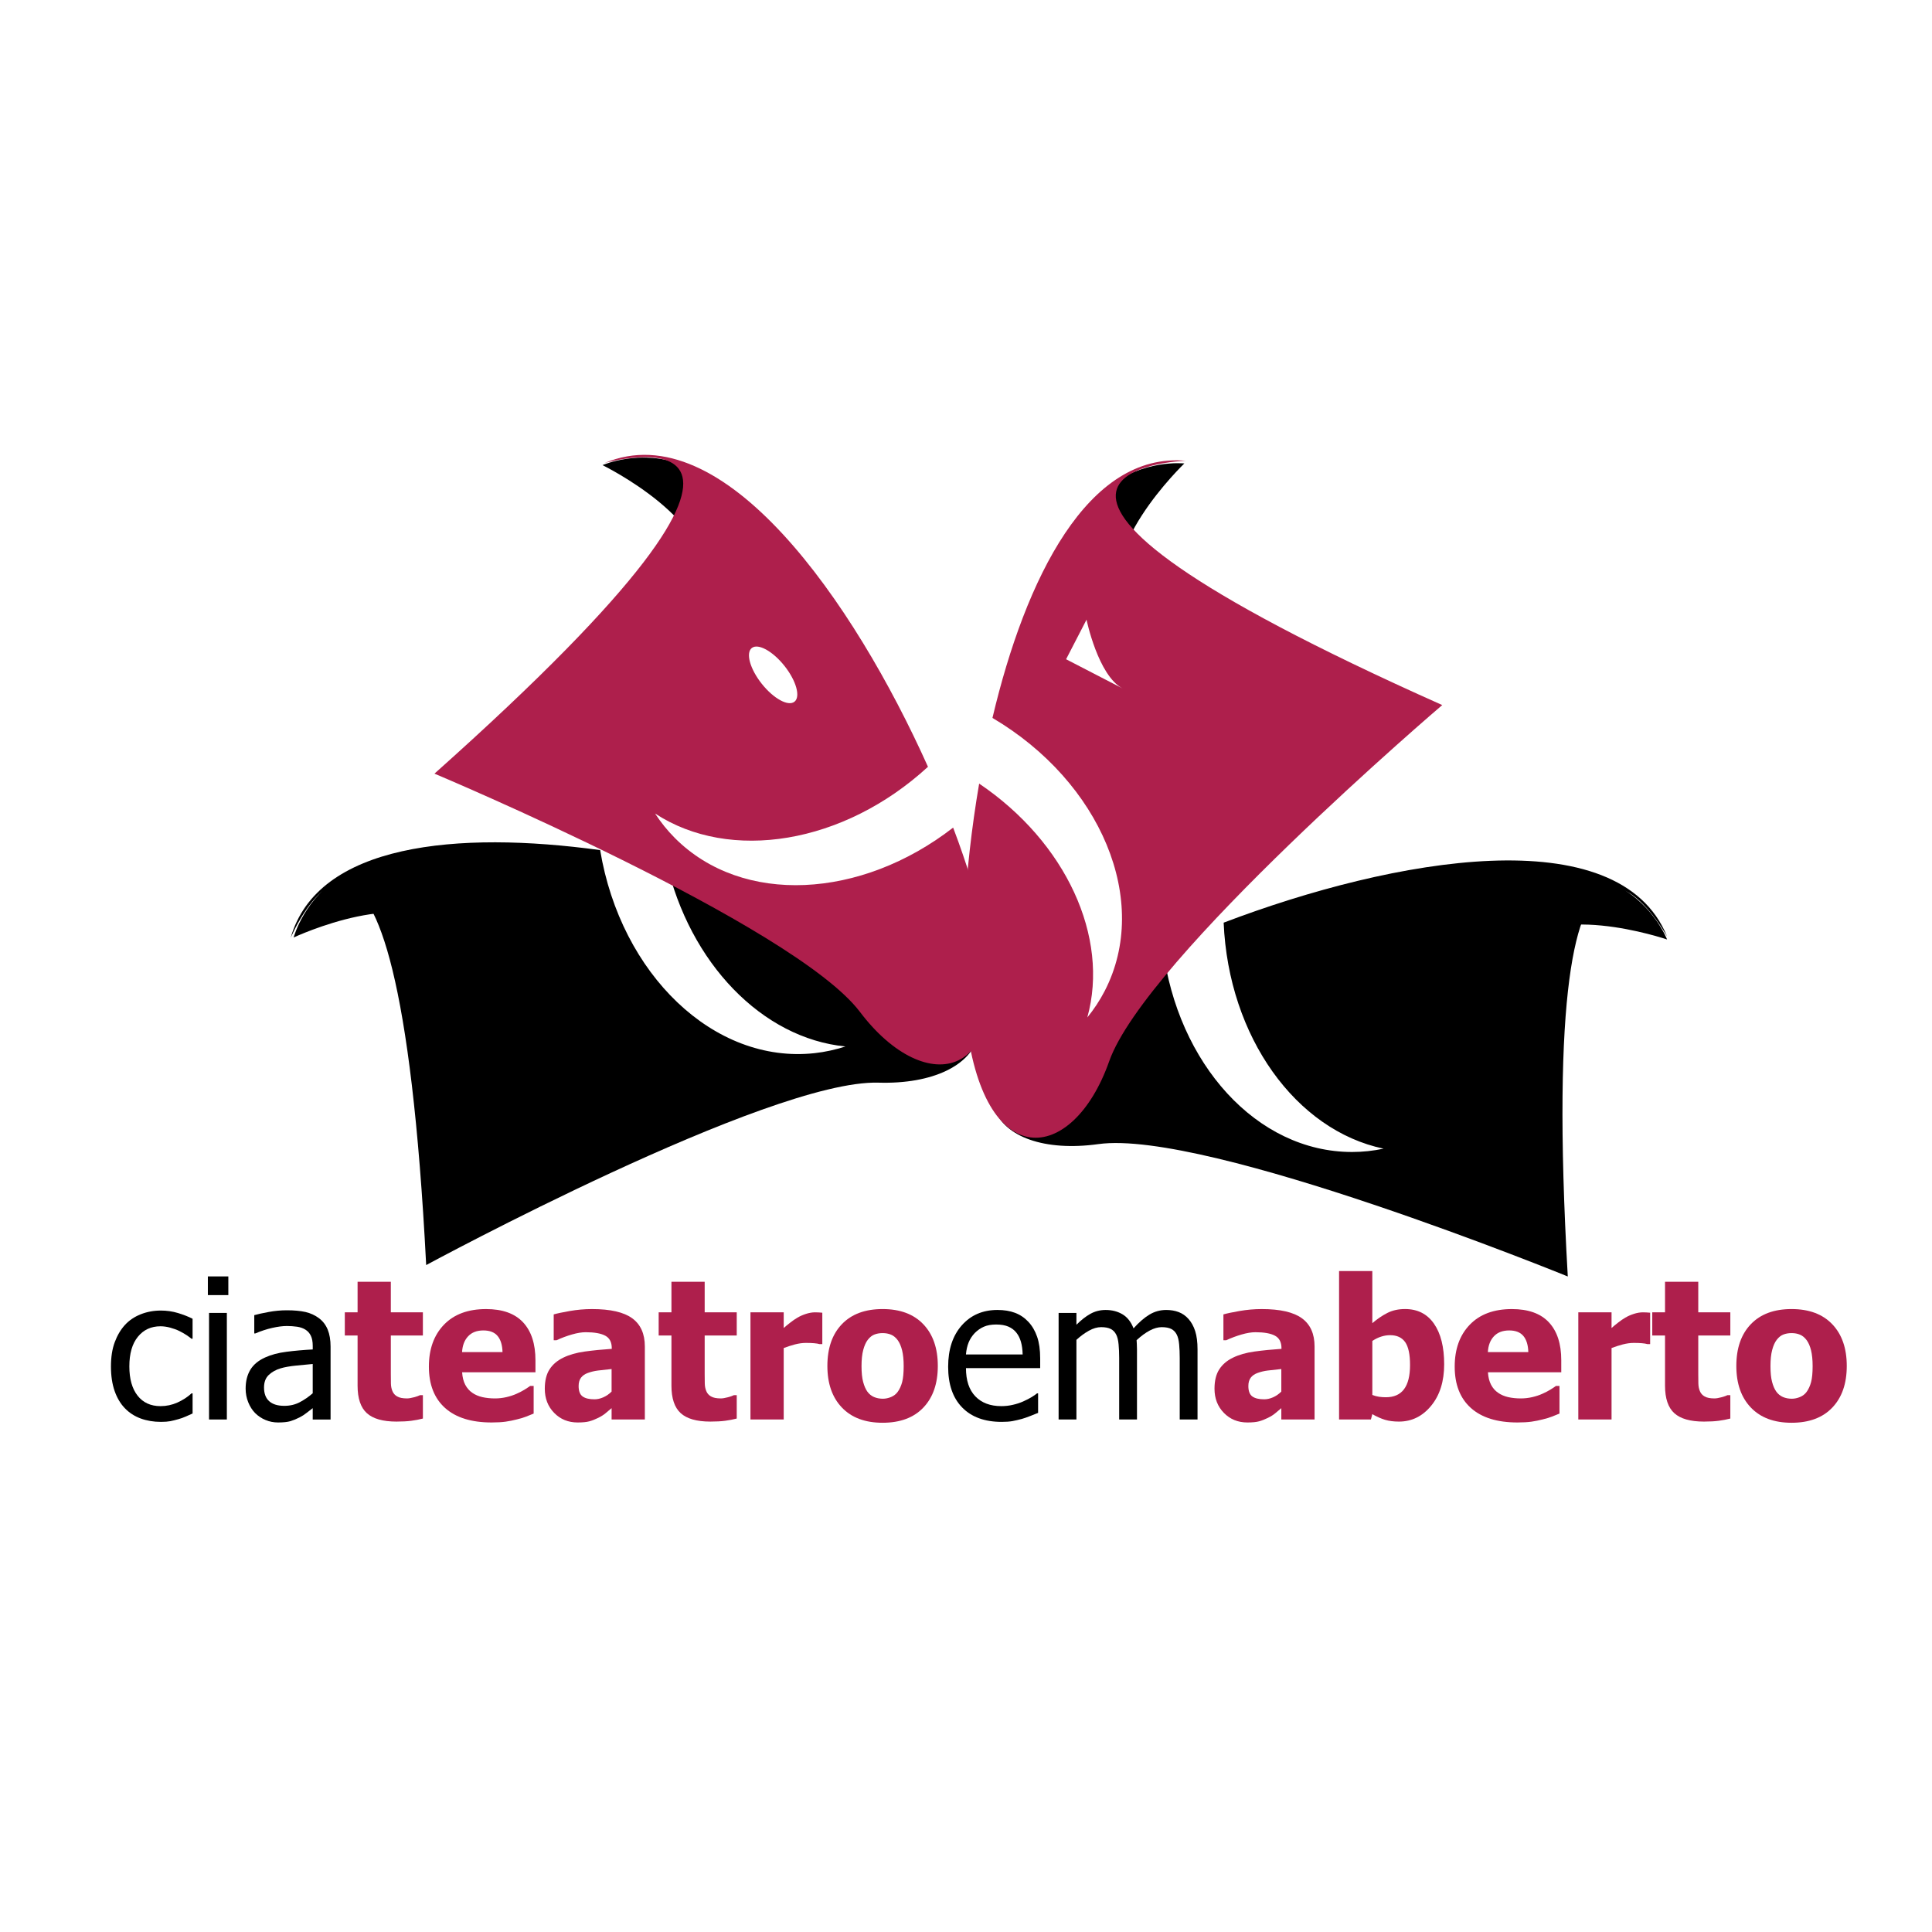 <?xml version="1.0" encoding="utf-8"?>
<!-- Generator: Adobe Illustrator 13.0.0, SVG Export Plug-In . SVG Version: 6.00 Build 14948)  -->
<!DOCTYPE svg PUBLIC "-//W3C//DTD SVG 1.0//EN" "http://www.w3.org/TR/2001/REC-SVG-20010904/DTD/svg10.dtd">
<svg version="1.0" id="Layer_1" xmlns="http://www.w3.org/2000/svg" xmlns:xlink="http://www.w3.org/1999/xlink" x="0px" y="0px"
	 width="192.756px" height="192.756px" viewBox="0 0 192.756 192.756" enable-background="new 0 0 192.756 192.756"
	 xml:space="preserve">
<g>
	<polygon fill-rule="evenodd" clip-rule="evenodd" fill="#FFFFFF" points="0,0 192.756,0 192.756,192.756 0,192.756 0,0 	"/>
	<path fill-rule="evenodd" clip-rule="evenodd" d="M29.297,93.533c0,0,11.781-5.51,15.383-0.165c0,0-6.347-8.369-10.331-6.122
		C30.367,89.492,29.297,93.533,29.297,93.533L29.297,93.533z"/>
	<path fill-rule="evenodd" clip-rule="evenodd" d="M42.52,126.217c-2.957-57.659-13.521-32.65-13.521-32.65
		c2.688-9.408,16.638-10.7,30.878-8.751c2.062,12.399,11.35,21.351,21.388,20.259c1.063-0.117,2.092-0.346,3.085-0.668
		c-8.289-0.812-15.551-8.292-17.881-18.47c8.924,1.8,17.282,4.602,22.271,7.164c14.077,7.225,9.813,15.238-1.092,14.916
		C76.741,107.695,42.52,126.217,42.52,126.217L42.52,126.217z"/>
	<path fill-rule="evenodd" clip-rule="evenodd" d="M52.464,95.525c0.281,2.584-0.651-5.969-0.651-5.969l-4.177,0.457
		C47.637,90.012,52.183,92.941,52.464,95.525L52.464,95.525z"/>
	<path fill-rule="evenodd" clip-rule="evenodd" d="M166.324,93.732c0,0-12.308-4.204-15.311,1.5c0,0,5.404-9.006,9.606-7.205
		C164.823,89.829,166.324,93.732,166.324,93.732L166.324,93.732z"/>
	<path fill-rule="evenodd" clip-rule="evenodd" d="M134.9,114.934c1.069,0,2.118-0.117,3.14-0.332
		c-8.734-1.824-15.47-11.133-15.956-22.548c16.906-6.435,39.409-10.482,44.24,1.376c0,0-13.209-23.715-9.906,33.924
		c0,0-36.025-14.709-46.833-13.207c-10.808,1.5-15.912-6.006-2.702-14.711c0.45-0.297,0.93-0.598,1.438-0.904
		c-0.255,1.373-1.291,8.912,3.389-1.883c1.333-0.691,2.777-1.389,4.309-2.08C117.473,106.109,125.372,114.934,134.9,114.934
		L134.9,114.934z"/>
	<polygon fill-rule="evenodd" clip-rule="evenodd" points="136.904,96.133 136.904,102.139 141.107,102.139 141.107,96.134 
		136.904,96.133 	"/>
	<path fill-rule="evenodd" clip-rule="evenodd" d="M118.162,46.239c0,0-9.383,9.007-5.693,14.292c0,0-5.521-8.935-1.992-11.842
		C114.007,45.782,118.162,46.239,118.162,46.239L118.162,46.239z"/>
	<path fill-rule="evenodd" clip-rule="evenodd" fill="#AE1F4C" d="M118.301,45.971c-9.744-0.879-15.974,11.669-19.283,25.656
		c10.824,6.389,15.831,18.277,11.196,27.248c-0.491,0.949-1.075,1.828-1.733,2.637c2.229-8.023-2.136-17.493-10.791-23.332
		c-1.535,8.974-1.931,17.78-1.339,23.357c1.672,15.732,10.683,14.645,14.31,4.354c3.628-10.291,33.231-35.546,33.231-35.546
		C91.166,46.822,118.301,45.971,118.301,45.971L118.301,45.971L118.301,45.971z M106.364,65.773l2.039-3.948
		c0,0,1.159,5.6,3.602,6.862c0.216,0.111,0.346,0.179,0.41,0.212c0.058,0.029,0.062,0.033,0,0
		C111.863,68.614,106.364,65.773,106.364,65.773L106.364,65.773z"/>
	<path fill-rule="evenodd" clip-rule="evenodd" d="M60.114,46.406c0,0,11.676,5.731,9.765,11.887c0,0,2.547-10.189-1.698-11.887
		C63.935,44.708,60.114,46.406,60.114,46.406L60.114,46.406z"/>
	<path fill-rule="evenodd" clip-rule="evenodd" fill="#AE1F4C" d="M98.112,92.471c-0.562-2.734-1.602-6.158-3.017-9.9
		c-9.19,7.132-21.015,7.786-27.753,1.048c-0.755-0.756-1.415-1.579-1.985-2.453c7.466,4.885,18.811,3.065,27.227-4.663
		C85.18,59.999,72.129,41.224,60.328,46.193c0,0,26.11-7.43-16.982,30.993c0,0,35.875,15.073,42.455,23.777
		C92.381,109.664,101.298,107.969,98.112,92.471L98.112,92.471L98.112,92.471z M75.004,64.653c0.623-0.495,2.081,0.301,3.259,1.78
		c1.177,1.48,1.626,3.08,1.003,3.576c-0.623,0.495-2.081-0.302-3.259-1.781C74.831,66.75,74.382,65.149,75.004,64.653L75.004,64.653
		z"/>
	<path fill-rule="evenodd" clip-rule="evenodd" d="M16.057,141.861c-0.734,0-1.407-0.113-2.02-0.338
		c-0.612-0.225-1.139-0.566-1.579-1.023c-0.441-0.455-0.782-1.031-1.024-1.725c-0.242-0.695-0.364-1.51-0.364-2.449
		c0-0.932,0.126-1.738,0.378-2.416s0.589-1.248,1.01-1.711c0.421-0.463,0.945-0.818,1.574-1.07c0.628-0.25,1.303-0.375,2.024-0.375
		c0.586,0,1.153,0.082,1.699,0.246c0.545,0.166,1.032,0.355,1.459,0.572v1.996h-0.106c-0.128-0.105-0.293-0.227-0.495-0.363
		c-0.202-0.135-0.447-0.275-0.735-0.418c-0.25-0.123-0.545-0.23-0.886-0.324c-0.339-0.092-0.667-0.139-0.98-0.139
		c-0.936,0-1.688,0.348-2.255,1.045s-0.851,1.684-0.851,2.957c0,1.248,0.274,2.221,0.822,2.92c0.548,0.695,1.31,1.045,2.285,1.045
		c0.589,0,1.15-0.119,1.683-0.357c0.532-0.236,1.003-0.541,1.414-0.916h0.106v2.006c-0.178,0.082-0.402,0.182-0.67,0.299
		c-0.268,0.117-0.51,0.205-0.728,0.262c-0.306,0.088-0.58,0.158-0.822,0.205C16.752,141.836,16.439,141.861,16.057,141.861
		L16.057,141.861z"/>
	<path fill-rule="evenodd" clip-rule="evenodd" d="M22.781,129.213h-2.043v-1.865h2.043V129.213L22.781,129.213L22.781,129.213z
		 M22.633,141.623h-1.777V130.99h1.777V141.623L22.633,141.623z"/>
	<path fill-rule="evenodd" clip-rule="evenodd" d="M31.2,140.492c-0.146,0.109-0.342,0.258-0.586,0.453
		c-0.245,0.193-0.481,0.346-0.71,0.461c-0.318,0.164-0.625,0.291-0.92,0.381c-0.296,0.088-0.711,0.133-1.244,0.133
		c-0.439,0-0.855-0.082-1.25-0.248c-0.394-0.164-0.74-0.395-1.039-0.693c-0.286-0.293-0.515-0.652-0.687-1.08
		s-0.257-0.881-0.257-1.355c0-0.736,0.156-1.361,0.467-1.879c0.312-0.516,0.805-0.928,1.479-1.232
		c0.598-0.271,1.303-0.461,2.117-0.564c0.813-0.105,1.691-0.184,2.632-0.234v-0.346c0-0.424-0.064-0.766-0.191-1.025
		c-0.128-0.26-0.306-0.461-0.535-0.602c-0.229-0.148-0.509-0.246-0.84-0.295c-0.332-0.047-0.672-0.07-1.022-0.07
		c-0.414,0-0.901,0.062-1.461,0.189c-0.561,0.127-1.121,0.311-1.681,0.551h-0.104v-1.824c0.33-0.096,0.804-0.199,1.42-0.314
		c0.617-0.115,1.228-0.172,1.832-0.172c0.731,0,1.348,0.057,1.851,0.17c0.502,0.115,0.954,0.322,1.354,0.621
		c0.388,0.293,0.677,0.67,0.868,1.133c0.19,0.465,0.287,1.029,0.287,1.695v7.279H31.2V140.492L31.2,140.492L31.2,140.492z
		 M31.2,139.008v-2.922c-0.427,0.037-0.967,0.088-1.621,0.154c-0.653,0.066-1.181,0.158-1.583,0.279
		c-0.478,0.145-0.873,0.365-1.186,0.664s-0.468,0.715-0.468,1.248c0,0.604,0.172,1.061,0.516,1.367
		c0.344,0.309,0.848,0.463,1.511,0.463c0.568,0,1.081-0.121,1.54-0.363C30.368,139.656,30.798,139.359,31.2,139.008L31.2,139.008z"
		/>
	<path fill-rule="evenodd" clip-rule="evenodd" fill="#AE1F4C" d="M39.555,141.832c-1.353,0-2.338-0.281-2.955-0.84
		c-0.616-0.559-0.924-1.475-0.924-2.746v-5.004h-1.274v-2.311h1.274v-3.051h3.317v3.051h3.198v2.311h-3.198v3.809
		c0,0.377,0.002,0.707,0.009,0.986c0.006,0.281,0.057,0.533,0.152,0.756c0.088,0.223,0.245,0.4,0.47,0.531
		c0.225,0.131,0.552,0.197,0.983,0.197c0.177,0,0.409-0.039,0.697-0.115c0.288-0.078,0.489-0.148,0.603-0.211h0.285v2.334
		c-0.36,0.094-0.743,0.168-1.147,0.221C40.64,141.805,40.143,141.832,39.555,141.832L39.555,141.832z"/>
	<path fill-rule="evenodd" clip-rule="evenodd" fill="#AE1F4C" d="M49.047,141.92c-2.019,0-3.566-0.482-4.643-1.447
		c-1.076-0.967-1.614-2.34-1.614-4.125c0-1.744,0.501-3.139,1.502-4.18c1.002-1.041,2.403-1.562,4.204-1.562
		c1.636,0,2.866,0.441,3.69,1.322c0.824,0.883,1.236,2.145,1.236,3.787v1.199h-7.316c0.032,0.5,0.137,0.916,0.315,1.25
		c0.179,0.336,0.415,0.602,0.707,0.801c0.287,0.197,0.621,0.34,1.003,0.428c0.383,0.084,0.8,0.129,1.252,0.129
		c0.389,0,0.771-0.045,1.147-0.131c0.375-0.088,0.719-0.201,1.032-0.344c0.275-0.121,0.527-0.254,0.759-0.393
		c0.232-0.143,0.422-0.268,0.569-0.377h0.353v2.756c-0.272,0.107-0.522,0.209-0.748,0.301c-0.225,0.092-0.534,0.186-0.927,0.281
		c-0.362,0.094-0.735,0.17-1.12,0.225C50.067,141.893,49.599,141.92,49.047,141.92L49.047,141.92L49.047,141.92z M50.136,134.9
		c-0.019-0.705-0.183-1.242-0.491-1.609c-0.309-0.369-0.781-0.553-1.417-0.553c-0.649,0-1.157,0.193-1.522,0.582
		c-0.366,0.387-0.568,0.914-0.606,1.58H50.136L50.136,134.9z"/>
	<path fill-rule="evenodd" clip-rule="evenodd" fill="#AE1F4C" d="M61.018,140.492c-0.228,0.189-0.432,0.361-0.611,0.514
		c-0.181,0.152-0.422,0.305-0.725,0.455c-0.297,0.148-0.586,0.262-0.868,0.34c-0.281,0.08-0.675,0.119-1.18,0.119
		c-0.942,0-1.724-0.318-2.346-0.957c-0.623-0.637-0.934-1.439-0.934-2.41c0-0.797,0.157-1.441,0.474-1.932
		c0.316-0.49,0.771-0.879,1.365-1.166c0.6-0.293,1.317-0.498,2.152-0.613c0.833-0.115,1.731-0.203,2.692-0.268v-0.059
		c0-0.605-0.216-1.021-0.649-1.252c-0.433-0.232-1.083-0.348-1.949-0.348c-0.393,0-0.851,0.074-1.375,0.225
		c-0.525,0.15-1.037,0.342-1.536,0.574h-0.285v-2.576c0.33-0.096,0.861-0.209,1.596-0.338c0.735-0.129,1.476-0.195,2.224-0.195
		c1.836,0,3.174,0.307,4.014,0.92c0.839,0.613,1.259,1.551,1.259,2.811v7.287h-3.317V140.492L61.018,140.492L61.018,140.492z
		 M61.018,138.84v-2.252c-0.559,0.059-1.012,0.107-1.357,0.15c-0.345,0.041-0.684,0.123-1.018,0.244
		c-0.289,0.104-0.513,0.26-0.673,0.467c-0.16,0.209-0.24,0.486-0.24,0.832c0,0.508,0.133,0.855,0.4,1.045
		c0.266,0.189,0.66,0.283,1.182,0.283c0.289,0,0.583-0.068,0.885-0.201C60.5,139.273,60.773,139.084,61.018,138.84L61.018,138.84z"
		/>
	<path fill-rule="evenodd" clip-rule="evenodd" fill="#AE1F4C" d="M70.868,141.832c-1.353,0-2.338-0.281-2.954-0.84
		s-0.924-1.475-0.924-2.746v-5.004h-1.274v-2.311h1.274v-3.051h3.316v3.051h3.199v2.311h-3.199v3.809
		c0,0.377,0.003,0.707,0.01,0.986c0.007,0.281,0.057,0.533,0.152,0.756c0.088,0.223,0.245,0.4,0.47,0.531
		c0.225,0.131,0.552,0.197,0.982,0.197c0.177,0,0.41-0.039,0.697-0.115c0.288-0.078,0.489-0.148,0.603-0.211h0.285v2.334
		c-0.361,0.094-0.743,0.168-1.148,0.221C71.953,141.805,71.456,141.832,70.868,141.832L70.868,141.832z"/>
	<path fill-rule="evenodd" clip-rule="evenodd" fill="#AE1F4C" d="M82.042,134.102h-0.277c-0.127-0.041-0.311-0.07-0.553-0.09
		c-0.241-0.02-0.508-0.029-0.8-0.029c-0.35,0-0.717,0.051-1.101,0.15c-0.384,0.102-0.758,0.223-1.12,0.361v7.129h-3.317v-10.691
		h3.317v1.564c0.152-0.139,0.363-0.314,0.634-0.525c0.27-0.213,0.517-0.381,0.739-0.508c0.241-0.145,0.522-0.27,0.843-0.375
		c0.321-0.104,0.625-0.156,0.911-0.156c0.107,0,0.229,0.002,0.362,0.01c0.133,0.006,0.254,0.016,0.362,0.027V134.102L82.042,134.102
		z"/>
	<path fill-rule="evenodd" clip-rule="evenodd" fill="#AE1F4C" d="M93.566,136.281c0,1.758-0.48,3.141-1.439,4.15
		c-0.959,1.012-2.316,1.518-4.07,1.518c-1.741,0-3.095-0.506-4.061-1.518c-0.965-1.01-1.448-2.393-1.448-4.15
		c0-1.773,0.483-3.164,1.448-4.168c0.965-1.006,2.319-1.508,4.061-1.508c1.748,0,3.103,0.506,4.065,1.518
		C93.084,133.133,93.566,134.52,93.566,136.281L93.566,136.281L93.566,136.281z M90.16,136.301c0-0.631-0.053-1.156-0.157-1.578
		c-0.104-0.418-0.25-0.754-0.433-1.008c-0.196-0.266-0.418-0.451-0.666-0.553c-0.248-0.105-0.53-0.158-0.847-0.158
		c-0.298,0-0.568,0.047-0.809,0.139c-0.241,0.09-0.463,0.266-0.666,0.525c-0.19,0.246-0.342,0.584-0.457,1.014
		s-0.171,0.969-0.171,1.619c0,0.652,0.054,1.178,0.162,1.576c0.108,0.402,0.248,0.723,0.419,0.963
		c0.178,0.246,0.399,0.426,0.666,0.541c0.266,0.113,0.562,0.17,0.885,0.17c0.266,0,0.537-0.057,0.813-0.17
		c0.275-0.115,0.496-0.285,0.662-0.512c0.196-0.271,0.345-0.598,0.447-0.98C90.108,137.506,90.16,136.977,90.16,136.301
		L90.16,136.301z"/>
	<path fill-rule="evenodd" clip-rule="evenodd" d="M99.939,141.861c-1.692,0-3.005-0.477-3.94-1.434
		c-0.935-0.953-1.402-2.307-1.402-4.064c0-1.73,0.454-3.109,1.361-4.133s2.093-1.535,3.558-1.535c0.66,0,1.244,0.094,1.751,0.285
		c0.508,0.191,0.951,0.49,1.332,0.896s0.672,0.904,0.875,1.492s0.305,1.307,0.305,2.158v0.973h-7.404
		c0,1.229,0.312,2.168,0.937,2.816c0.624,0.65,1.487,0.975,2.59,0.975c0.396,0,0.783-0.043,1.162-0.133
		c0.379-0.086,0.721-0.201,1.027-0.338c0.325-0.145,0.599-0.285,0.821-0.42c0.224-0.137,0.408-0.264,0.555-0.383h0.105v1.947
		c-0.21,0.084-0.47,0.186-0.779,0.311c-0.311,0.123-0.59,0.221-0.837,0.291c-0.349,0.094-0.664,0.168-0.946,0.219
		S100.371,141.861,99.939,141.861L99.939,141.861L99.939,141.861z M102.031,135.137c-0.013-0.488-0.07-0.91-0.172-1.264
		c-0.103-0.354-0.249-0.652-0.441-0.896c-0.21-0.271-0.48-0.477-0.809-0.619c-0.328-0.141-0.735-0.211-1.221-0.211
		c-0.479,0-0.885,0.072-1.22,0.217s-0.64,0.355-0.915,0.631c-0.268,0.283-0.473,0.598-0.612,0.941
		c-0.141,0.344-0.23,0.746-0.268,1.201H102.031L102.031,135.137z"/>
	<path fill-rule="evenodd" clip-rule="evenodd" d="M117.701,141.623v-6.141c0-0.486-0.02-0.938-0.057-1.354
		c-0.039-0.416-0.118-0.74-0.24-0.975c-0.128-0.254-0.309-0.441-0.545-0.562c-0.235-0.119-0.554-0.18-0.955-0.18
		c-0.371,0-0.768,0.111-1.191,0.334c-0.424,0.225-0.861,0.545-1.314,0.965c0.007,0.107,0.015,0.236,0.023,0.387
		c0.01,0.148,0.015,0.324,0.015,0.527v6.998h-1.777v-6.141c0-0.486-0.02-0.938-0.058-1.354s-0.118-0.74-0.239-0.975
		c-0.127-0.254-0.309-0.441-0.545-0.562c-0.236-0.119-0.554-0.18-0.956-0.18c-0.389,0-0.797,0.119-1.224,0.357
		c-0.428,0.238-0.842,0.543-1.243,0.912v7.941h-1.777V130.99h1.777v1.18c0.47-0.469,0.935-0.834,1.396-1.09
		c0.46-0.256,0.967-0.385,1.52-0.385c0.629,0,1.186,0.143,1.672,0.428s0.856,0.754,1.111,1.408c0.54-0.604,1.066-1.059,1.582-1.371
		c0.514-0.311,1.073-0.465,1.677-0.465c0.458,0,0.873,0.07,1.248,0.213s0.702,0.375,0.982,0.691
		c0.286,0.324,0.507,0.727,0.662,1.207c0.155,0.484,0.233,1.09,0.233,1.82v6.996H117.701L117.701,141.623z"/>
	<path fill-rule="evenodd" clip-rule="evenodd" fill="#AE1F4C" d="M127.837,140.492c-0.228,0.189-0.431,0.361-0.611,0.514
		s-0.422,0.305-0.726,0.455c-0.297,0.148-0.586,0.262-0.867,0.34c-0.281,0.08-0.675,0.119-1.18,0.119
		c-0.942,0-1.725-0.318-2.347-0.957c-0.622-0.637-0.934-1.439-0.934-2.41c0-0.797,0.157-1.441,0.474-1.932s0.771-0.879,1.365-1.166
		c0.601-0.293,1.317-0.498,2.151-0.613s1.732-0.203,2.692-0.268v-0.059c0-0.605-0.216-1.021-0.649-1.252
		c-0.433-0.232-1.082-0.348-1.948-0.348c-0.393,0-0.852,0.074-1.376,0.225s-1.036,0.342-1.536,0.574h-0.284v-2.576
		c0.329-0.096,0.861-0.209,1.597-0.338c0.734-0.129,1.475-0.195,2.223-0.195c1.837,0,3.175,0.307,4.014,0.92
		c0.84,0.613,1.26,1.551,1.26,2.811v7.287h-3.317V140.492L127.837,140.492L127.837,140.492z M127.837,138.84v-2.252
		c-0.56,0.059-1.012,0.107-1.356,0.15c-0.346,0.041-0.685,0.123-1.018,0.244c-0.289,0.104-0.514,0.26-0.674,0.467
		c-0.159,0.209-0.24,0.486-0.24,0.832c0,0.508,0.134,0.855,0.4,1.045s0.661,0.283,1.183,0.283c0.289,0,0.584-0.068,0.886-0.201
		C127.318,139.273,127.592,139.084,127.837,138.84L127.837,138.84z"/>
	<path fill-rule="evenodd" clip-rule="evenodd" fill="#AE1F4C" d="M144.085,136.113c0,1.705-0.432,3.084-1.297,4.137
		c-0.865,1.055-1.938,1.582-3.217,1.582c-0.534,0-0.999-0.061-1.394-0.18c-0.395-0.121-0.814-0.307-1.26-0.561l-0.142,0.531h-3.176
		v-14.809h3.317v5.199c0.49-0.418,0.989-0.758,1.499-1.018c0.509-0.26,1.098-0.391,1.766-0.391c1.246,0,2.209,0.486,2.887,1.461
		C143.747,133.039,144.085,134.389,144.085,136.113L144.085,136.113L144.085,136.113z M140.68,136.191
		c0-1.068-0.163-1.832-0.488-2.291s-0.826-0.689-1.503-0.689c-0.3,0-0.598,0.049-0.895,0.145s-0.589,0.238-0.876,0.43v5.389
		c0.224,0.088,0.448,0.15,0.675,0.182s0.451,0.047,0.675,0.047c0.811,0,1.414-0.268,1.813-0.803S140.68,137.262,140.68,136.191
		L140.68,136.191z"/>
	<path fill-rule="evenodd" clip-rule="evenodd" fill="#AE1F4C" d="M151.392,141.92c-2.019,0-3.566-0.482-4.643-1.447
		c-1.075-0.967-1.613-2.34-1.613-4.125c0-1.744,0.5-3.139,1.502-4.18s2.403-1.562,4.204-1.562c1.636,0,2.866,0.441,3.69,1.322
		c0.824,0.883,1.236,2.145,1.236,3.787v1.199h-7.316c0.032,0.5,0.137,0.916,0.315,1.25c0.179,0.336,0.414,0.602,0.708,0.801
		c0.286,0.197,0.62,0.34,1.003,0.428c0.382,0.084,0.799,0.129,1.251,0.129c0.39,0,0.771-0.045,1.147-0.131
		c0.376-0.088,0.72-0.201,1.032-0.344c0.273-0.121,0.527-0.254,0.759-0.393c0.232-0.143,0.422-0.268,0.569-0.377h0.354v2.756
		c-0.272,0.107-0.522,0.209-0.748,0.301s-0.534,0.186-0.928,0.281c-0.362,0.094-0.735,0.17-1.119,0.225
		C152.412,141.893,151.943,141.92,151.392,141.92L151.392,141.92L151.392,141.92z M152.48,134.9
		c-0.019-0.705-0.184-1.242-0.491-1.609c-0.309-0.369-0.781-0.553-1.417-0.553c-0.649,0-1.157,0.193-1.522,0.582
		c-0.366,0.387-0.568,0.914-0.606,1.58H152.48L152.48,134.9z"/>
	<path fill-rule="evenodd" clip-rule="evenodd" fill="#AE1F4C" d="M164.636,134.102h-0.276c-0.127-0.041-0.312-0.07-0.553-0.09
		c-0.242-0.02-0.508-0.029-0.801-0.029c-0.35,0-0.717,0.051-1.101,0.15c-0.385,0.102-0.758,0.223-1.12,0.361v7.129h-3.317v-10.691
		h3.317v1.564c0.152-0.139,0.363-0.314,0.634-0.525c0.271-0.213,0.517-0.381,0.739-0.508c0.241-0.145,0.522-0.27,0.843-0.375
		c0.321-0.104,0.624-0.156,0.911-0.156c0.107,0,0.228,0.002,0.361,0.01c0.133,0.006,0.254,0.016,0.362,0.027V134.102
		L164.636,134.102z"/>
	<path fill-rule="evenodd" clip-rule="evenodd" fill="#AE1F4C" d="M169.999,141.832c-1.354,0-2.339-0.281-2.955-0.84
		s-0.924-1.475-0.924-2.746v-5.004h-1.274v-2.311h1.274v-3.051h3.316v3.051h3.199v2.311h-3.199v3.809
		c0,0.377,0.003,0.707,0.01,0.986c0.007,0.281,0.057,0.533,0.152,0.756c0.088,0.223,0.244,0.4,0.47,0.531
		c0.225,0.131,0.552,0.197,0.982,0.197c0.177,0,0.409-0.039,0.697-0.115c0.288-0.078,0.489-0.148,0.604-0.211h0.284v2.334
		c-0.36,0.094-0.743,0.168-1.148,0.221C171.083,141.805,170.586,141.832,169.999,141.832L169.999,141.832z"/>
	<path fill-rule="evenodd" clip-rule="evenodd" fill="#AE1F4C" d="M184.252,136.281c0,1.758-0.479,3.141-1.439,4.15
		c-0.959,1.012-2.315,1.518-4.069,1.518c-1.741,0-3.096-0.506-4.061-1.518c-0.965-1.01-1.449-2.393-1.449-4.15
		c0-1.773,0.484-3.164,1.449-4.168c0.965-1.006,2.319-1.508,4.061-1.508c1.747,0,3.103,0.506,4.064,1.518
		C183.771,133.133,184.252,134.52,184.252,136.281L184.252,136.281L184.252,136.281z M180.846,136.301
		c0-0.631-0.053-1.156-0.157-1.578c-0.104-0.418-0.249-0.754-0.433-1.008c-0.196-0.266-0.419-0.451-0.666-0.553
		c-0.247-0.105-0.529-0.158-0.847-0.158c-0.298,0-0.567,0.047-0.809,0.139c-0.241,0.09-0.464,0.266-0.666,0.525
		c-0.191,0.246-0.344,0.584-0.457,1.014c-0.114,0.43-0.171,0.969-0.171,1.619c0,0.652,0.053,1.178,0.161,1.576
		c0.107,0.402,0.247,0.723,0.419,0.963c0.178,0.246,0.399,0.426,0.666,0.541c0.267,0.113,0.562,0.17,0.885,0.17
		c0.268,0,0.538-0.057,0.813-0.17c0.276-0.115,0.496-0.285,0.662-0.512c0.196-0.271,0.345-0.598,0.447-0.98
		C180.795,137.506,180.846,136.977,180.846,136.301L180.846,136.301z"/>
</g>
</svg>
